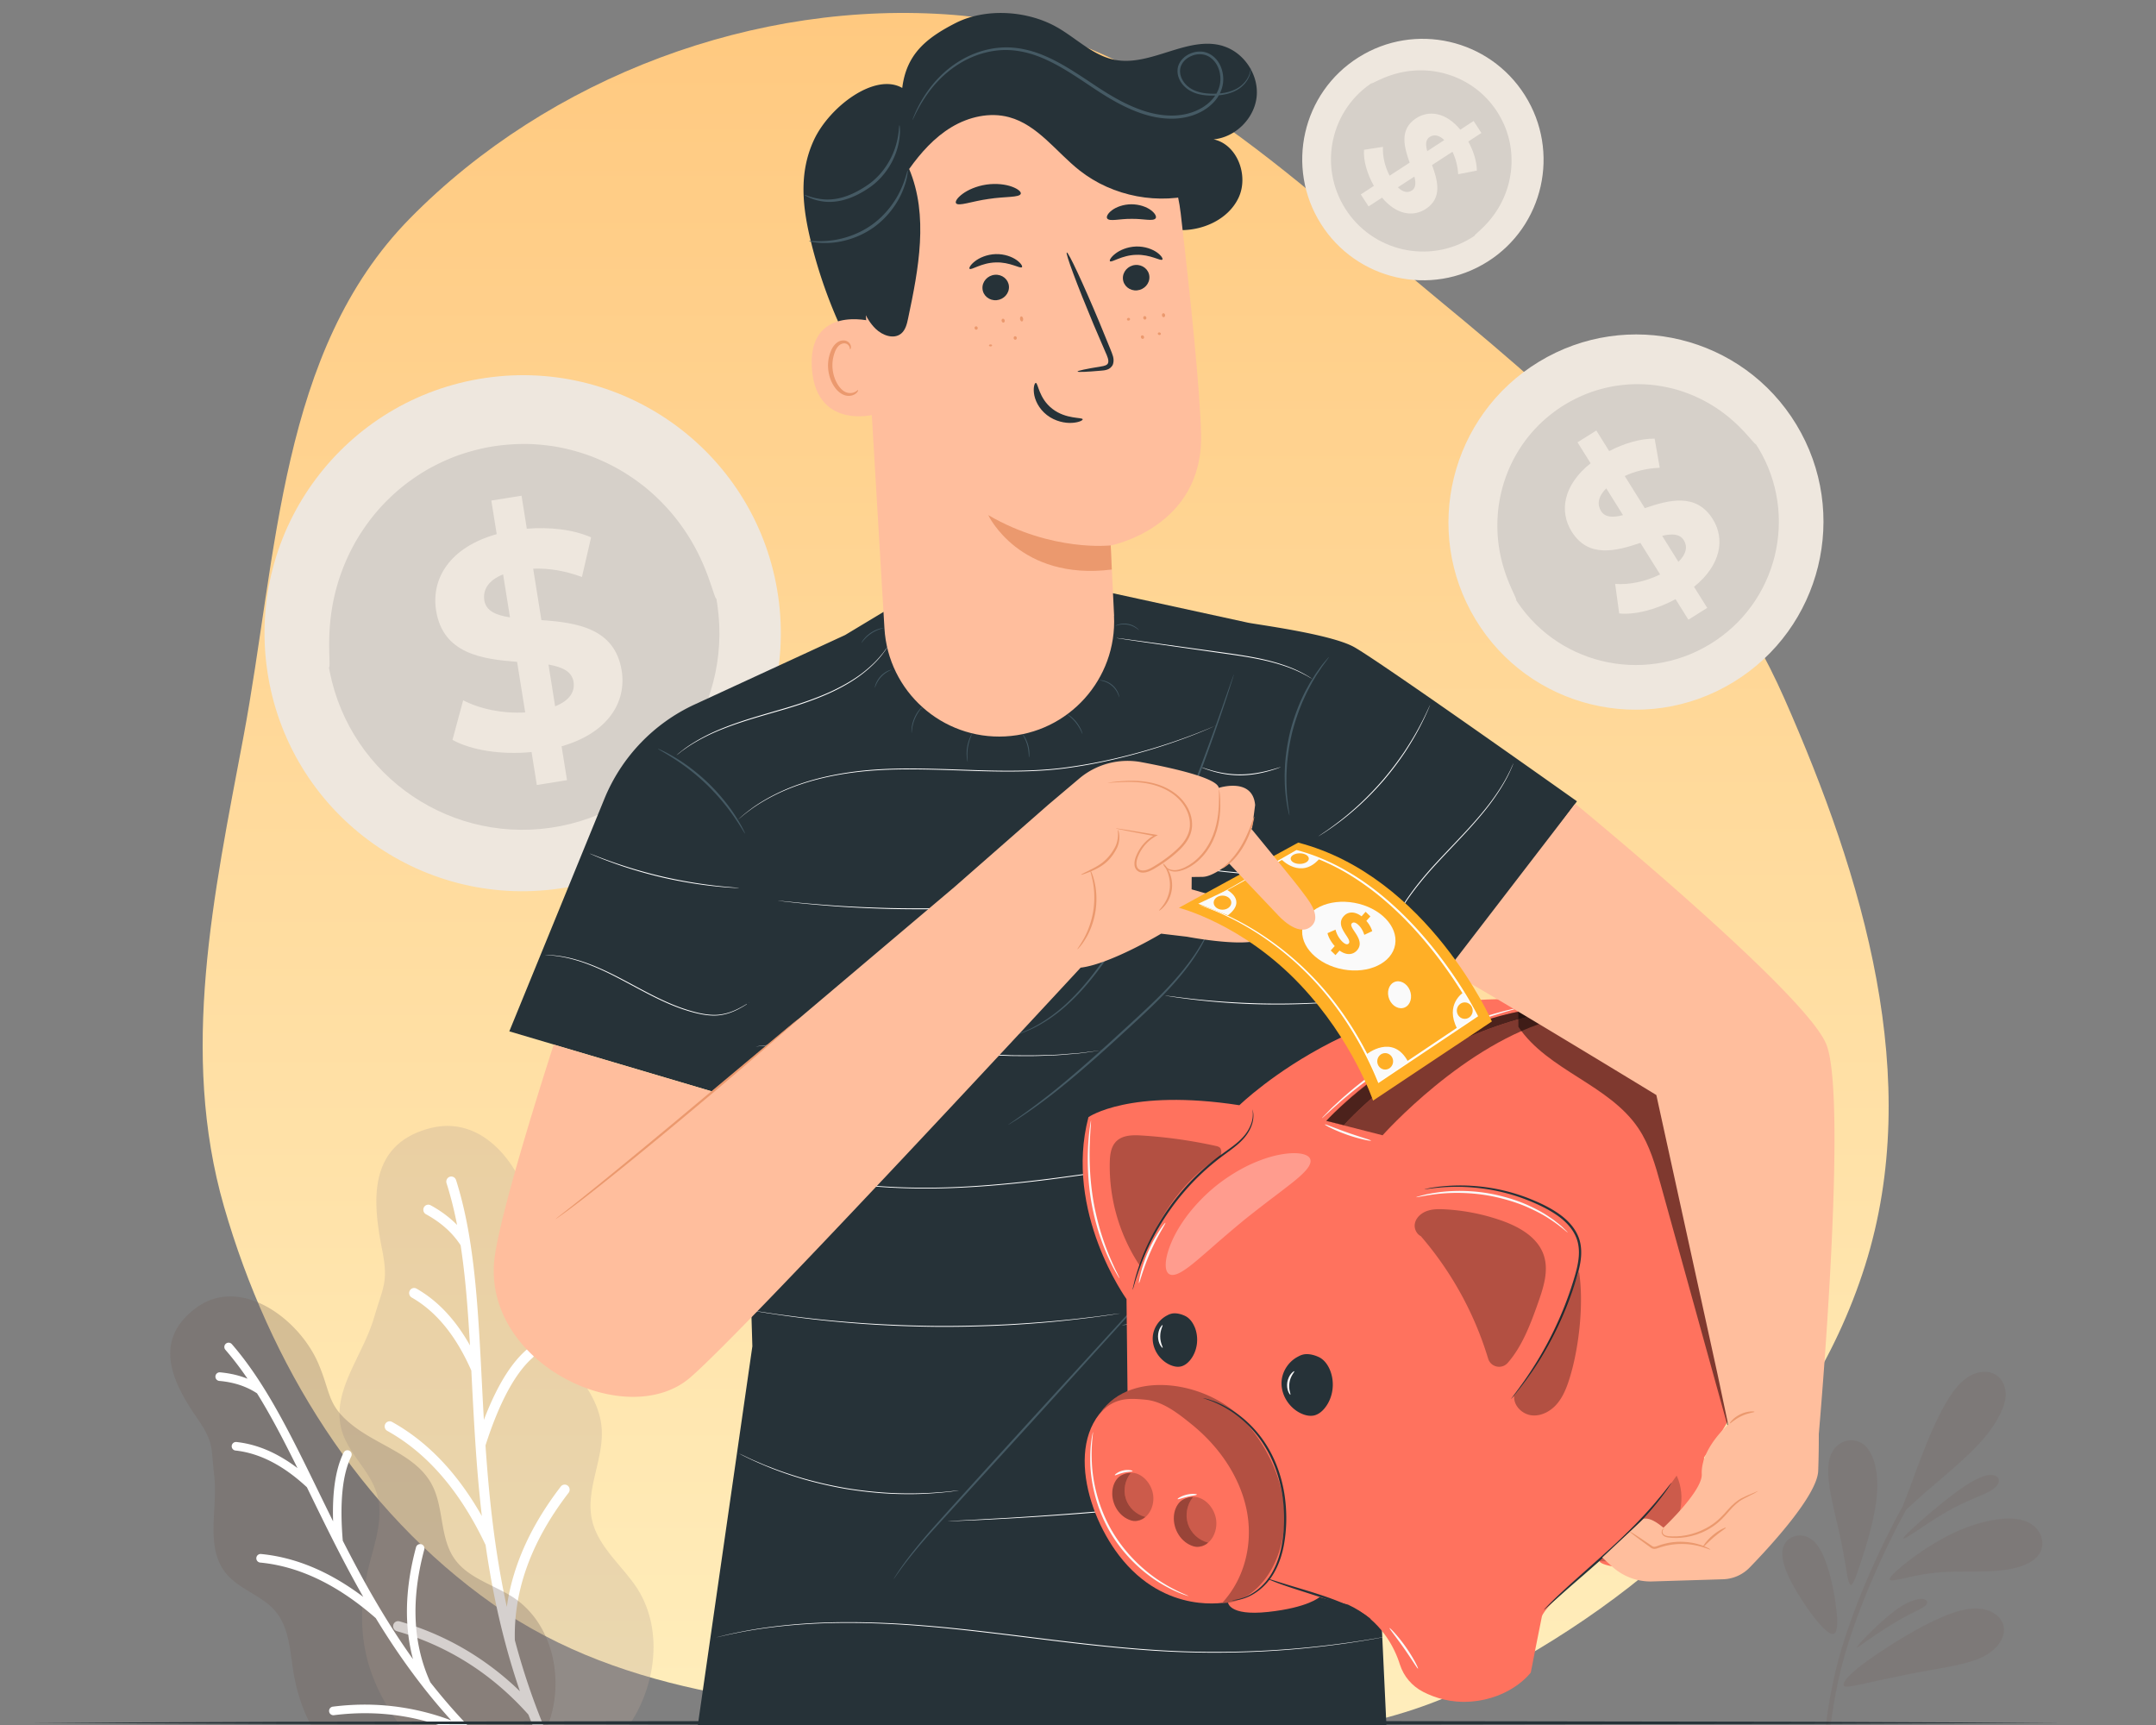 <svg width="500" height="400" fill="none" xmlns="http://www.w3.org/2000/svg"><rect width="100%" height="100%" fill="#808080" stroke="none"/><g clip-path="url(#a)"><path fill-rule="evenodd" clip-rule="evenodd" d="M221.244 3.463C175.369-.175 127.37 17.802 95.066 50.643c-30.267 30.77-30.646 77.912-38.634 120.369-6.878 36.558-14.784 73.042-4.478 108.782 10.551 36.59 31.342 70.354 62.447 92.243 30.804 21.678 69.327 23.807 106.843 26.89 41.091 3.376 83.477 10.202 120.381-8.218 40.669-20.299 77.205-53.831 90.906-97.241 13.657-43.273-.396-89.987-18.717-131.494-16.884-38.251-47.86-65.857-80.113-92.405-34.425-28.336-68.046-62.584-112.457-66.106Z" fill="url(#b)"/><path fill-rule="evenodd" clip-rule="evenodd" d="M442.552 345.922c1.283-3.371 3.049-8.449 5.122-13.274 2.073-4.826 4.453-9.4 6.973-11.909 2.518-2.51 5.175-2.955 7.028-2.445 1.852.511 2.9 1.977 3.293 3.576.393 1.599.132 3.332-.911 5.605-1.044 2.273-2.869 5.089-6.206 8.479-3.337 3.39-8.186 7.354-11.468 10.227-1.962 1.718-3.363 3.044-4.273 3.848a143.167 143.167 0 0 0-2.938 5.563c-2.144 4.267-4.757 9.866-7.147 15.941-1.828 4.648-3.529 9.576-4.794 14.402-2.92 11.14-3.534 21.797-4.149 32.453a.557.557 0 0 1-1.112-.058l-.001-.003c.617-10.708 1.233-21.416 4.183-32.668 1.279-4.877 2.992-9.848 4.834-14.528 2.409-6.121 5.035-11.75 7.189-16.034a140.86 140.86 0 0 1 3.05-5.765c.311-.817.776-1.953 1.33-3.408l-.003-.002Zm1.039 8.452c-2.263 2.102-2.96 3.034-1.136 1.937 1.824-1.097 6.171-4.222 9.991-6.309 3.822-2.087 7.117-3.135 9.001-4.205 1.884-1.071 2.357-2.164 2.024-2.913-.332-.749-1.469-1.153-3.263-.622-1.793.531-4.243 1.997-7.383 4.367-3.141 2.37-6.97 5.644-9.234 7.745Zm-10.723 25.028c-1.802 1.837-2.395 2.639-2.138 2.592.258-.045 1.365-.938 3.451-2.36 2.084-1.423 5.146-3.376 7.538-4.682 2.393-1.307 4.116-1.968 4.827-2.664.711-.695.41-1.425-.734-1.508-1.144-.084-3.132.478-5.631 2.196-2.5 1.717-5.511 4.59-7.313 6.427v-.001Zm-6.961-5.778c-.462-4.553-1.904-11.815-4.334-15.16-2.429-3.345-5.844-2.772-7.343-.958-1.499 1.814-1.081 4.869 1.09 9.136 2.169 4.266 6.091 9.744 8.31 11.562 2.22 1.818 2.738-.026 2.277-4.579v-.001Zm5.557-11.112c1.375-4.137 3.446-10.7 3.832-16.228.385-5.528-.916-10.02-3.555-11.631-2.639-1.609-6.615-.338-7.539 3.958-.923 4.295 1.205 11.613 2.469 17.36 1.264 5.747 1.663 9.923 2.201 11.156.539 1.233 1.218-.478 2.592-4.615Zm-.118 23.908c-3.148 2.467-3.985 3.817-3.76 4.372.225.555 1.511.316 4.815-.399 3.304-.713 8.624-1.902 13.875-2.863 5.25-.96 10.43-1.692 13.828-3.472 3.398-1.779 5.015-4.604 4.557-6.934-.458-2.329-2.991-4.164-6.544-4.137-3.554.026-8.127 1.911-13.144 4.646-5.017 2.735-10.478 6.32-13.626 8.787h-.001Zm8.023-21.727c-2.183 2.112-.923 1.969 1.403 1.464 2.326-.504 5.716-1.37 10.035-1.626 4.318-.257 9.564.095 13.855-.454 4.293-.549 7.631-1.998 8.643-4.461 1.012-2.462-.303-5.937-4.107-7.067-3.804-1.129-10.097.086-16.057 2.877-5.96 2.791-11.589 7.157-13.773 9.268l.001-.001Z" fill="#73625C" style="mix-blend-mode:multiply" opacity=".2"/><path fill-rule="evenodd" clip-rule="evenodd" d="M147.142 367.401c-3.526-4.949-8.621-9.143-9.885-15.112-1.489-7.043 2.903-14.165 2.255-21.337-.815-9.032-9.064-15.26-13.317-23.24-4.164-7.813-1.91-10.264-1.888-19.139.031-13.382-9.954-30.763-24.591-26.953-14.863 3.875-13.15 17.762-11.08 28.245 1.472 7.468.22 8.47-1.924 15.774-2.592 8.819-9.962 17.108-7.486 25.959 1.529 5.472 6.569 9.362 8.19 14.807 1.84 6.17-1.07 12.622-2.38 18.932-2.761 13.286-.294 24.573 8.776 36.102a37.608 37.608 0 0 0 3.084 2.932c13.503-.108 28.686-.072 45.327.108l.13-.125c9.274-9.288 12.717-25.836 4.795-36.953h-.006Z" fill="#B8A697" style="mix-blend-mode:multiply" opacity=".3"/><path fill-rule="evenodd" clip-rule="evenodd" d="M105.752 273.628a1.147 1.147 0 0 0-1.454-.752c-.605.202-.934.869-.738 1.488.988 3.1 1.787 6.332 2.445 9.689-.315-.321-.64-.634-.978-.94-1.502-1.363-3.22-2.572-5.16-3.631a1.145 1.145 0 0 0-1.558.488 1.194 1.194 0 0 0 .473 1.592c1.78.97 3.352 2.075 4.718 3.312a19.884 19.884 0 0 1 3.323 3.882c1.118 7.256 1.7 15.03 2.167 23.217-1.229-2.183-2.559-4.156-3.992-5.915-2.484-3.054-5.286-5.467-8.397-7.243a1.139 1.139 0 0 0-1.566.454 1.194 1.194 0 0 0 .44 1.601c2.854 1.629 5.439 3.863 7.751 6.702 2.296 2.823 4.322 6.238 6.079 10.239l.114 2.222c.252 4.881.51 9.881.854 14.998a.716.716 0 0 0 .008.146c.361 5.347.818 10.808 1.464 16.375-2.293-4.05-4.801-7.656-7.516-10.815-3.985-4.63-8.424-8.302-13.316-11.02a1.145 1.145 0 0 0-1.564.477 1.19 1.19 0 0 0 .463 1.599c4.653 2.584 8.88 6.084 12.683 10.505 3.791 4.404 7.166 9.728 10.118 15.959 1.055 7.379 2.496 14.918 4.524 22.564l.008.029a165.225 165.225 0 0 0 3.432 11.327 67.307 67.307 0 0 0-10.709-8.475c-5.298-3.373-11.045-5.953-17.227-7.743a1.154 1.154 0 0 0-1.427.813c-.175.626.18 1.278.792 1.457 5.99 1.734 11.54 4.224 16.645 7.475 5.051 3.212 9.68 7.174 13.888 11.885a157.714 157.714 0 0 0 2.933 7.123l2.539.016c-3.686-8.214-6.471-16.361-8.61-24.392-.148-5.765.798-11.473 2.843-17.12 2.075-5.733 5.282-11.417 9.617-17.058a1.197 1.197 0 0 0-.192-1.653 1.136 1.136 0 0 0-1.617.201c-4.481 5.828-7.805 11.728-9.961 17.692-1.225 3.39-2.079 6.793-2.557 10.217-2.824-12.924-4.125-25.486-4.942-37.45 1.599-4.977 3.318-9.171 5.156-12.58 1.83-3.393 3.763-5.985 5.798-7.766a1.199 1.199 0 0 0 .129-1.66 1.135 1.135 0 0 0-1.623-.125c-2.255 1.974-4.366 4.786-6.325 8.421-1.221 2.263-2.391 4.86-3.509 7.789-.185-3.16-.344-6.274-.499-9.339l-.122-2.384a.987.987 0 0 0-.006-.133c-.843-16.248-1.773-31.043-5.833-43.77l-.006.01Z" fill="#fff"/><path fill-rule="evenodd" clip-rule="evenodd" d="M118.353 369.986c-4.456-2.674-9.912-4.24-12.909-8.466-3.545-4.995-2.431-12.008-5.35-17.384-3.666-6.764-12.309-8.859-18.353-13.654-5.92-4.696-4.948-7.358-7.903-14.284-4.453-10.44-18.2-20.646-28.556-12.772-10.51 7.995-4.503 18.243.648 25.725 3.668 5.324 3.007 6.528 3.749 12.936.89 7.743-2.191 16.666 2.733 22.736 3.05 3.751 8.35 5.098 11.464 8.796 3.526 4.194 3.371 10.197 4.444 15.551 1.418 7.112 4.227 12.909 8.874 17.711 13.205-.34 28.711-.502 46.205-.488a25.548 25.548 0 0 0 3.507-6.003c4.262-10.342 1.46-24.396-8.553-30.404Z" fill="#73625C" style="mix-blend-mode:multiply" opacity=".3"/><path fill-rule="evenodd" clip-rule="evenodd" d="M53.764 311.685a.987.987 0 0 0-1.4-.094.999.999 0 0 0-.093 1.404c1.807 2.08 3.51 4.324 5.137 6.713a20.086 20.086 0 0 0-1.084-.399c-1.642-.553-3.402-.913-5.288-1.085a.99.99 0 0 0-1.073.909.992.992 0 0 0 .9 1.081c1.73.15 3.34.481 4.83.979 1.41.477 2.716 1.11 3.916 1.9 3.285 5.268 6.307 11.124 9.383 17.336a35.52 35.52 0 0 0-5.113-3.255c-2.98-1.537-5.994-2.466-9.045-2.796a.997.997 0 0 0-1.093.886.991.991 0 0 0 .878 1.091c2.797.303 5.585 1.168 8.352 2.596 2.753 1.421 5.487 3.392 8.197 5.913l.826 1.694c1.81 3.711 3.665 7.519 5.628 11.378.02.037.035.078.059.115 2.051 4.037 4.218 8.133 6.56 12.242-3.155-2.374-6.33-4.334-9.525-5.874-4.686-2.254-9.416-3.61-14.187-4.071a.991.991 0 0 0-1.08.901.992.992 0 0 0 .893 1.084c4.542.44 9.046 1.734 13.52 3.888 4.462 2.146 8.889 5.147 13.285 9 3.271 5.386 6.905 10.765 11.03 16.031l.014.022a140.916 140.916 0 0 0 6.459 7.657 57.156 57.156 0 0 0-11.282-2.975c-5.311-.834-10.714-.905-16.208-.206a.997.997 0 0 0 .243 1.978c5.317-.672 10.538-.613 15.657.19 5.063.796 10.043 2.316 14.927 4.558a130.75 130.75 0 0 0 5.136 4.977l2.96-.009c-6.227-5.524-11.58-11.355-16.28-17.337-2.017-4.431-3.155-9.197-3.396-14.279-.248-5.162.413-10.671 1.991-16.525a1 1 0 0 0-.7-1.222.996.996 0 0 0-1.216.703c-1.63 6.049-2.313 11.763-2.057 17.13a41.956 41.956 0 0 0 1.35 8.817c-6.506-9.103-11.682-18.435-16.282-27.473-.37-4.412-.393-8.259-.064-11.527.329-3.261 1.005-5.928 2.031-8.002a1.001 1.001 0 0 0-.447-1.337.988.988 0 0 0-1.326.454c-1.134 2.295-1.879 5.197-2.233 8.687-.218 2.175-.29 4.588-.205 7.243-1.19-2.396-2.345-4.768-3.481-7.096l-.886-1.816c-.012-.036-.032-.066-.048-.099-6.031-12.357-11.654-23.555-19.073-32.087l.003.007Z" fill="#fff"/><g clip-path="url(#c)"><g style="mix-blend-mode:multiply"><path d="M180.458 138.199c4.74 32.699-17.937 63.064-50.654 67.831-32.716 4.767-63.093-17.886-67.833-50.575-4.75-32.699 17.937-63.065 50.654-67.822 32.717-4.767 63.093 17.886 67.833 50.576v-.01Z" fill="#EEE7DE"/><path d="M166.366 140.248c3.619 24.918-13.669 48.054-38.607 51.688-24.928 3.634-48.077-13.631-51.696-38.54-3.619-24.918 13.67-48.064 38.607-51.688 24.939-3.625 48.077 13.631 51.696 38.54Z" fill="#D6D0C9"/><path d="M166.15 138.829c-.276.05-.758-1.91-1.987-5.269-1.239-3.339-3.333-8.116-7.218-13.099a46.862 46.862 0 0 0-7.168-7.348c-2.872-2.314-6.196-4.481-9.972-6.175a42.135 42.135 0 0 0-5.939-2.206c-2.075-.601-4.229-1.094-6.461-1.379-2.223-.286-4.504-.463-6.825-.394-2.32.059-4.661.275-7.011.679a49.781 49.781 0 0 0-6.815 1.773c-2.193.749-4.278 1.694-6.274 2.728-1.996 1.035-3.845 2.246-5.595 3.517-1.75 1.27-3.354 2.669-4.829 4.116-2.96 2.886-5.34 6.068-7.237 9.229a47.026 47.026 0 0 0-4.209 9.367c-1.927 6.018-2.252 11.228-2.272 14.783 0 3.576.227 5.575-.049 5.624-.196.04-.885-1.891-1.308-5.555-.403-3.644-.472-9.1 1.26-15.552a46.03 46.03 0 0 1 4.06-10.105c1.908-3.437 4.357-6.904 7.474-10.076 1.554-1.585 3.245-3.122 5.104-4.51 1.858-1.399 3.835-2.729 5.979-3.861 2.134-1.143 4.376-2.177 6.746-2.994a50.235 50.235 0 0 1 7.345-1.931 50.758 50.758 0 0 1 7.562-.719c2.498-.05 4.966.148 7.366.483 2.399.325 4.72.886 6.942 1.566 2.233.669 4.347 1.526 6.343 2.482 4.012 1.901 7.503 4.314 10.483 6.874a46.788 46.788 0 0 1 7.287 8.087c3.845 5.466 5.654 10.617 6.529 14.173.856 3.585.885 5.633.679 5.663l.01.029Z" fill="#EEE7DE"/><path d="m130.237 173.045 1.259 7.86-7.002 1.123-1.219-7.643c-7.002.689-14.003-.414-18.34-2.817l2.478-9.179c3.924 2.038 9.264 3.122 14.387 2.807l-1.878-11.721c-8.084-.64-17.18-1.852-18.783-11.888-1.19-7.436 3.186-14.685 14.053-17.728l-1.249-7.791 7.011-1.123 1.22 7.653c5.32-.424 10.659.157 14.908 1.999l-2.125 9.199c-3.903-1.457-7.729-2.068-11.308-1.93l1.907 11.927c8.064.572 17.032 1.803 18.616 11.701 1.17 7.298-3.147 14.469-13.935 17.561v-.01Zm-11.967-29.892-1.593-9.967c-3.58 1.438-4.721 3.713-4.357 6.027.394 2.453 2.705 3.458 5.95 3.94Zm14.75 14.981c-.393-2.463-2.635-3.467-5.821-4.038l1.544 9.681c3.382-1.329 4.631-3.408 4.267-5.653l.01.01ZM416.603 98.47c12.43 20.536 5.841 47.296-14.701 59.765-20.553 12.479-47.281 5.949-59.711-14.587-12.429-20.535-5.841-47.286 14.702-59.764 20.542-12.48 47.28-5.95 59.71 14.586Z" fill="#EEE7DE"/><path d="M407.753 103.848c9.469 15.65 4.454 36.038-11.211 45.542-15.655 9.505-36.031 4.531-45.5-11.119-9.47-15.651-4.455-36.038 11.2-45.543 15.655-9.504 36.031-4.53 45.501 11.12h.01Z" fill="#D6D0C9"/><path d="M407.202 102.961c-.167.109-1.042-1.063-2.812-2.964-1.78-1.881-4.524-4.482-8.536-6.717a33.86 33.86 0 0 0-6.874-2.886c-2.576-.729-5.408-1.241-8.417-1.3a30.37 30.37 0 0 0-4.603.217 31.065 31.065 0 0 0-4.71.915 31.313 31.313 0 0 0-4.681 1.675 35.647 35.647 0 0 0-4.494 2.442c-1.445.956-2.802 2-4.061 3.123a31.801 31.801 0 0 0-3.422 3.604c-1.043 1.261-1.937 2.591-2.744 3.94-.816 1.349-1.485 2.738-2.065 4.127-1.16 2.777-1.858 5.574-2.232 8.234a34.308 34.308 0 0 0-.167 7.465c.413 4.58 1.671 8.156 2.665 10.539 1.013 2.393 1.73 3.674 1.553 3.782-.127.089-1.121-1.014-2.448-3.339-1.298-2.324-2.891-5.958-3.56-10.765a33.873 33.873 0 0 1-.148-7.919c.305-2.836.964-5.86 2.154-8.864a32.996 32.996 0 0 1 2.134-4.471c.846-1.468 1.8-2.916 2.911-4.285 1.101-1.369 2.311-2.698 3.668-3.92a36.012 36.012 0 0 1 4.366-3.378 38.075 38.075 0 0 1 4.858-2.63c1.662-.748 3.363-1.31 5.064-1.763 1.701-.463 3.412-.738 5.084-.916a30.995 30.995 0 0 1 4.946-.138c3.226.128 6.245.759 8.959 1.625a33.374 33.374 0 0 1 7.169 3.35c4.12 2.56 6.785 5.495 8.378 7.632 1.593 2.157 2.183 3.516 2.055 3.595l.01-.01Z" fill="#EEE7DE"/><path d="m392.855 136.055 3.068 4.905-4.366 2.738-2.98-4.767c-4.494 2.452-9.49 3.693-13.069 3.319l-.934-6.845c3.196.246 7.08-.542 10.424-2.207l-4.573-7.308c-5.586 1.862-12.017 3.644-15.931-2.62-2.901-4.639-2.026-10.735 4.386-15.847l-3.039-4.856 4.367-2.738 2.979 4.777c3.442-1.792 7.179-2.915 10.542-2.895l1.18 6.756c-3.019.128-5.763.808-8.113 1.921l4.652 7.446c5.565-1.901 11.908-3.625 15.763 2.541 2.842 4.55 1.986 10.578-4.356 15.709v-.029Zm-16.462-16.606-3.884-6.215c-1.987 1.98-2.115 3.822-1.21 5.269.954 1.527 2.793 1.547 5.094.946Zm14.111 5.84c-.954-1.536-2.743-1.566-5.034-1.044l3.776 6.038c1.888-1.852 2.134-3.595 1.258-4.994Z" fill="#EEE7DE"/></g><path d="M365.717 185.811s-45.914-32.591-51.726-35.792c-5.536-3.054-23.109-5.27-24.682-5.654l-31.458-6.855-48.067 1.438-13.787 8.303-34.88 16.094a41.355 41.355 0 0 0-20.966 21.924l-22.037 53.885 54.665 16.192 1.702 56.839-12.892 89.549h160.014l-8.054-171.632 16.658 3.674 35.51-47.975v.01Z" fill="#263238"/><path d="M173.792 232.456s-.57.424-1.691 1.074c-1.111.62-2.803 1.556-5.114 1.871-2.32.325-5.084-.236-7.975-1.162-2.91-.916-5.969-2.334-9.086-3.959-3.117-1.626-6.038-3.27-8.772-4.6-2.733-1.33-5.28-2.354-7.493-2.994-2.203-.66-4.051-.955-5.33-1.084a20.002 20.002 0 0 0-1.475-.108c-.334-.02-.511-.039-.511-.039s.718-.04 1.996.069c1.288.108 3.137.374 5.359 1.024 2.223.63 4.789 1.635 7.533 2.965 2.753 1.319 5.674 2.964 8.791 4.589 3.108 1.625 6.156 3.034 9.047 3.96 2.882.926 5.615 1.497 7.907 1.191 2.281-.295 3.963-1.201 5.084-1.802.56-.315.993-.571 1.278-.749.295-.177.452-.256.452-.256v.01ZM171.452 205.913h-.364c-.295-.01-.639-.03-1.043-.049a67.734 67.734 0 0 1-3.825-.306c-3.225-.315-7.66-.955-12.489-2.058-4.818-1.113-9.096-2.482-12.134-3.615a77.28 77.28 0 0 1-3.57-1.398c-.364-.158-.679-.296-.954-.414-.216-.099-.324-.158-.324-.158s.118.03.344.118c.275.109.6.227.973.375.846.335 2.065.798 3.59 1.339a110.923 110.923 0 0 0 12.125 3.546 112.07 112.07 0 0 0 16.274 2.482c.403.029.738.059 1.043.089.236.019.364.049.364.049h-.01ZM205.84 150.019s-.403.669-1.278 1.792c-.865 1.133-2.281 2.64-4.268 4.216-1.976 1.585-4.582 3.161-7.631 4.57-3.048 1.408-6.529 2.629-10.227 3.742-3.707 1.094-7.257 2.069-10.433 3.123-3.177 1.044-5.979 2.157-8.241 3.289-2.262 1.133-3.992 2.226-5.133 3.063-.59.394-.993.759-1.298.985-.295.227-.453.335-.453.335s.581-.532 1.711-1.389c1.131-.856 2.862-1.979 5.114-3.132 2.252-1.162 5.064-2.285 8.241-3.348 3.176-1.064 6.726-2.039 10.433-3.142 3.698-1.103 7.169-2.325 10.208-3.713 3.028-1.399 5.634-2.945 7.621-4.511 1.986-1.556 3.412-3.044 4.287-4.157.472-.532.757-1.004.993-1.29.227-.295.345-.453.345-.453l.009.02ZM304.226 157.366s-.147-.069-.413-.226c-.275-.148-.659-.404-1.18-.66a29.797 29.797 0 0 0-4.563-1.98c-1.986-.689-4.415-1.33-7.149-1.842-2.733-.522-5.772-.926-8.958-1.379-6.333-.896-12.066-1.713-16.314-2.314-2.026-.296-3.698-.542-4.937-.729-.531-.079-.973-.148-1.337-.207-.305-.049-.462-.088-.462-.088s.167 0 .472.049c.363.049.816.098 1.347.167 1.249.168 2.92.394 4.946.66 4.248.591 9.981 1.379 16.314 2.256 3.186.443 6.225.856 8.959 1.388 2.743.522 5.172 1.182 7.169 1.891 1.996.7 3.53 1.468 4.553 2.049 1.032.581 1.563.965 1.563.965h-.01ZM281.943 168.24s-.364.167-1.062.482c-.698.316-1.74.759-3.088 1.3a132.143 132.143 0 0 1-11.643 4.019c-4.995 1.458-11.014 2.974-17.828 3.94-6.815 1.044-14.416 1.044-22.342.788-7.926-.257-15.489-.601-22.352-.168-6.855.404-12.981 1.596-17.898 3.27-4.936 1.645-8.614 3.772-11.004 5.407-1.18.847-2.084 1.527-2.655 2.029-.59.493-.904.739-.904.739s.295-.266.875-.768c.57-.522 1.465-1.202 2.635-2.069 2.38-1.664 6.068-3.811 11.004-5.476 4.927-1.694 11.063-2.905 17.927-3.319 6.874-.443 14.446-.099 22.372.158 7.926.265 15.507.265 22.302-.769 6.805-.955 12.824-2.452 17.819-3.89a140.148 140.148 0 0 0 11.653-3.95c1.357-.532 2.399-.955 3.107-1.26a73.745 73.745 0 0 1 1.082-.444v-.019ZM297.028 177.872s-.059.03-.177.079c-.167.059-.334.128-.521.197-.453.167-1.111.384-1.937.62-1.643.463-3.983.985-6.619 1.015-2.635.029-4.985-.463-6.627-.955a25.317 25.317 0 0 1-1.928-.65c-.177-.069-.344-.138-.511-.207-.118-.05-.177-.079-.177-.089 0 0 .069 0 .187.049.167.059.344.109.521.168.452.157 1.111.364 1.937.591 1.642.453 3.973.916 6.579.886 2.606-.029 4.926-.522 6.579-.945a51.996 51.996 0 0 0 1.947-.552c.186-.059.363-.108.531-.158.118-.029.186-.049.186-.039l.03-.01ZM266.003 205.735s-4.72.995-12.42 2.148c-3.855.581-8.457 1.152-13.58 1.664-5.124.483-10.778.896-16.718 1.123-5.939.207-11.604.207-16.756.098-5.153-.137-9.785-.374-13.669-.679-7.769-.591-12.538-1.241-12.538-1.241s.305.02.875.069c.61.059 1.446.148 2.498.246 2.163.227 5.3.502 9.184.778 3.885.286 8.516.502 13.659.63 5.143.099 10.808.099 16.747-.108 5.93-.226 11.574-.63 16.708-1.103 5.123-.502 9.725-1.064 13.58-1.625 3.855-.552 6.962-1.054 9.106-1.438 1.042-.177 1.859-.325 2.468-.424.561-.098.866-.138.866-.138h-.01ZM304.522 202.938s-.118.02-.355.02c-.295 0-.629.02-1.022.03a149.962 149.962 0 0 1-16.216-.503 136.901 136.901 0 0 1-12.341-1.645 130.533 130.533 0 0 1-3.708-.719 35.559 35.559 0 0 0-1.003-.216c-.226-.049-.344-.089-.344-.089s.128.01.354.049c.295.05.62.109 1.013.178.974.177 2.223.394 3.717.66 3.137.531 7.494 1.162 12.332 1.575 4.838.414 9.234.552 12.42.601 1.514.01 2.783.02 3.766.03h1.023c.236 0 .354.02.354.02l.01.009ZM255.392 243.547s-.275.049-.806.128c-.58.078-1.347.187-2.321.325a46.737 46.737 0 0 1-3.678.413c-1.445.099-3.077.306-4.897.335-1.819.059-3.805.168-5.949.128-1.072 0-2.173 0-3.314-.02l-3.511-.118c-4.799-.197-10.079-.561-15.606-1.044-5.526-.463-10.787-.945-15.586-1.27-4.799-.296-9.116-.503-12.755-.443-.904 0-1.77.009-2.596.019-.816.04-1.583.079-2.311.118-1.445.059-2.684.128-3.687.256-.974.099-1.751.178-2.331.227-.531.049-.816.069-.816.069s.275-.039.806-.108a310.81 310.81 0 0 1 2.331-.266c1.013-.138 2.252-.217 3.697-.286.728-.039 1.495-.089 2.311-.128.817 0 1.682-.02 2.596-.03 3.639-.068 7.966.119 12.765.404 4.798.306 10.06.788 15.586 1.251 5.527.483 10.797.857 15.596 1.054 1.2.039 2.37.079 3.511.128 1.141.03 2.242.02 3.314.03 2.134.039 4.12-.05 5.939-.099 1.82-.02 3.452-.217 4.888-.305a44.158 44.158 0 0 0 3.678-.374c.973-.119 1.75-.217 2.32-.286.531-.059.817-.089.817-.089l.009-.019ZM313.293 231.984s-.148.029-.433.059c-.344.039-.757.078-1.249.138-1.091.118-2.664.246-4.621.384a165.82 165.82 0 0 1-15.282.305 165.702 165.702 0 0 1-15.252-1.113 144.169 144.169 0 0 1-4.592-.621c-.492-.078-.895-.147-1.239-.197-.286-.049-.433-.078-.433-.078s.147 0 .442.039c.345.049.758.099 1.249.158 1.082.147 2.655.344 4.593.561 3.884.433 9.273.887 15.232 1.044 5.959.158 11.368-.02 15.272-.246 1.947-.118 3.53-.227 4.622-.315.491-.04.904-.069 1.258-.099.285-.019.443-.019.443-.019h-.01ZM313.981 267.775s-.491-.019-1.435-.088c-.944-.049-2.331-.197-4.121-.246-3.579-.188-8.761-.227-15.163.088-6.402.305-13.994 1.074-22.382 2.177-8.398 1.093-17.602 2.541-27.298 3.792-9.696 1.231-18.999 2.019-27.475 2.098-8.477.078-16.118-.522-22.431-1.625-6.313-1.094-11.329-2.502-14.702-3.714a25.694 25.694 0 0 1-2.242-.817c-.629-.246-1.17-.463-1.622-.64-.875-.345-1.338-.542-1.338-.542s.463.167 1.348.502c.452.168.993.384 1.632.621.639.256 1.387.532 2.242.798 3.373 1.191 8.388 2.58 14.702 3.644 6.313 1.083 13.934 1.664 22.401 1.586 8.467-.079 17.759-.877 27.455-2.108 9.696-1.251 18.891-2.689 27.299-3.772 8.398-1.094 15.999-1.852 22.401-2.138 6.402-.295 11.594-.236 15.173-.029 3.58.197 5.547.413 5.547.413h.009ZM259.916 304.542s-4.73.808-12.44 1.635c-3.855.424-8.457.798-13.57 1.094-5.114.266-10.749.433-16.669.394a284.081 284.081 0 0 1-16.658-.641c-5.113-.364-9.706-.807-13.551-1.28-7.69-.936-12.41-1.812-12.41-1.812s.295.029.866.108c.609.089 1.435.207 2.468.365 1.072.167 2.38.354 3.904.551 1.524.197 3.265.443 5.182.65 3.845.453 8.437.887 13.551 1.241a303.52 303.52 0 0 0 16.648.621c5.91.029 11.535-.128 16.649-.385 5.113-.285 9.716-.64 13.561-1.044 1.927-.177 3.668-.393 5.192-.571 1.534-.167 2.842-.344 3.914-.492 1.042-.138 1.868-.246 2.478-.325.57-.069.865-.099.865-.099l.02-.01ZM313.392 297.49s-.177.069-.522.178c-.403.118-.904.276-1.514.453-1.308.394-3.225.935-5.585 1.576a247.69 247.69 0 0 1-18.694 4.205 244.018 244.018 0 0 1-18.97 2.709c-2.438.246-4.415.423-5.782.512-.639.039-1.16.079-1.573.108-.364.02-.551.02-.551.02s.187-.03.551-.069c.413-.039.934-.089 1.573-.148a269.03 269.03 0 0 0 5.773-.581 269.432 269.432 0 0 0 18.939-2.767 270.607 270.607 0 0 0 18.694-4.137c2.37-.621 4.288-1.133 5.605-1.507.62-.167 1.121-.305 1.525-.424.344-.098.531-.137.531-.137v.009ZM222.4 345.613s-2.901.503-7.651.749c-2.369.138-5.211.148-8.348 0a93.343 93.343 0 0 1-10.168-1.093 93.831 93.831 0 0 1-9.972-2.285c-3.009-.897-5.694-1.832-7.886-2.728-4.406-1.783-6.992-3.211-6.992-3.211s.167.069.491.216c.374.168.827.384 1.387.65.6.286 1.337.631 2.203.995.865.365 1.849.818 2.96 1.221 2.202.887 4.877 1.803 7.886 2.689a95.825 95.825 0 0 0 9.952 2.266 95.55 95.55 0 0 0 10.139 1.103c3.137.147 5.959.147 8.329.029 1.19-.019 2.252-.128 3.196-.187.944-.059 1.75-.138 2.409-.217.61-.059 1.111-.118 1.524-.157.344-.03.531-.04.531-.04h.01ZM317 343.102s-.334.069-.973.167c-.679.109-1.623.257-2.813.454a680.48 680.48 0 0 1-10.354 1.556 832.455 832.455 0 0 1-34.3 4.146c-13.433 1.33-25.617 2.197-34.448 2.679-4.415.246-7.985.424-10.463.512-1.2.05-2.153.079-2.842.109-.649.019-.993.019-.993.019s.344-.029.993-.069c.689-.039 1.642-.088 2.842-.147 2.508-.138 6.068-.335 10.453-.581a917.985 917.985 0 0 0 34.438-2.738 908.366 908.366 0 0 0 34.3-4.088c4.346-.62 7.877-1.133 10.365-1.487 1.19-.177 2.134-.315 2.812-.414.649-.088.983-.128.983-.128v.01ZM322.153 379.377s-2.153.453-6.067 1.093c-3.924.64-9.618 1.438-16.688 2.029a216.57 216.57 0 0 1-24.928.61c-9.392-.305-19.668-1.349-30.416-2.669-10.758-1.32-20.995-2.649-30.347-3.388-9.352-.758-17.819-.906-24.909-.551-7.09.364-12.783 1.172-16.687 1.91-1.948.375-3.462.69-4.475.936-1.022.236-1.553.345-1.553.345s.531-.138 1.543-.384c1.013-.266 2.518-.591 4.465-.976 3.894-.768 9.598-1.595 16.688-1.979 7.09-.365 15.566-.237 24.928.512 9.362.719 19.609 2.049 30.357 3.368 10.748 1.32 21.014 2.374 30.396 2.689 9.381.315 17.838 0 24.909-.561 7.07-.571 12.774-1.35 16.687-1.96 1.957-.315 3.481-.562 4.514-.749 1.033-.177 1.573-.266 1.573-.266l.01-.009ZM350.995 176.996s-.285.778-.924 2.147c-.629 1.359-1.691 3.27-3.216 5.486-1.514 2.226-3.54 4.708-5.92 7.337-2.379 2.64-5.113 5.417-7.886 8.431-2.763 3.014-5.232 6.048-7.179 9.012-1.937 2.965-3.373 5.841-4.228 8.382-.866 2.531-1.249 4.688-1.367 6.185-.099.749-.069 1.33-.099 1.724-.019.394-.039.601-.039.601s-.039-.838.059-2.335c.089-1.497.453-3.664 1.308-6.224.836-2.561 2.272-5.457 4.209-8.441 1.947-2.984 4.405-6.028 7.178-9.042 2.783-3.013 5.517-5.791 7.897-8.411 2.38-2.62 4.415-5.092 5.939-7.298 1.535-2.196 2.606-4.087 3.255-5.437.354-.66.561-1.211.738-1.566.167-.354.265-.542.265-.542l.01-.009ZM305.702 193.966s.108-.089.334-.246c.275-.188.6-.404.983-.67.856-.562 2.065-1.438 3.521-2.551 1.465-1.113 3.137-2.522 4.917-4.176a73.204 73.204 0 0 0 5.457-5.713 77.097 77.097 0 0 0 4.77-6.303c1.337-2.029 2.468-3.9 3.333-5.526a62.294 62.294 0 0 0 1.957-3.89c.197-.424.364-.768.502-1.074.118-.246.187-.364.187-.364s-.807 2.137-2.518 5.397c-.855 1.635-1.967 3.526-3.304 5.565a71.694 71.694 0 0 1-4.769 6.333 71.864 71.864 0 0 1-5.487 5.713c-1.8 1.644-3.482 3.053-4.957 4.146-2.94 2.216-4.926 3.349-4.926 3.349v.01Z" fill="#fff"/><path d="M235.43 240.02s.079-.049.236-.108c.187-.069.423-.157.708-.276.629-.216 1.534-.61 2.685-1.142 2.261-1.123 5.428-3.053 8.702-6.195 3.295-3.113 6.687-7.358 9.962-12.381 3.294-5.023 6.588-10.755 9.706-16.94 6.254-12.391 10.689-24.18 13.787-32.719 1.553-4.275 2.753-7.752 3.589-10.155l.973-2.767.266-.719c.059-.158.098-.237.108-.237 0 0-.01.089-.059.256-.059.187-.128.434-.216.729-.217.67-.512 1.606-.885 2.797a419.244 419.244 0 0 1-3.452 10.214c-3.019 8.579-7.405 20.407-13.679 32.827-3.136 6.205-6.45 11.947-9.774 16.97-3.314 5.033-6.746 9.288-10.109 12.381-3.324 3.132-6.559 5.043-8.86 6.116-1.171.512-2.085.887-2.734 1.064-.295.088-.541.167-.728.226-.167.05-.246.069-.256.059h.03ZM233.778 260.861s.177-.157.541-.413c.403-.276.934-.641 1.583-1.103a148.003 148.003 0 0 0 5.723-4.196c4.77-3.635 11.034-9.061 17.76-15.257 3.373-3.092 6.608-6.017 9.411-8.815 2.802-2.797 5.153-5.486 6.932-7.889a43.446 43.446 0 0 0 3.796-5.978c.413-.729.669-1.33.876-1.724.196-.394.304-.601.324-.591.02 0-.069.227-.236.631-.177.403-.403 1.024-.787 1.772-.727 1.517-1.917 3.654-3.687 6.097-1.761 2.443-4.101 5.171-6.894 7.998-2.793 2.836-6.028 5.771-9.401 8.864-6.736 6.205-13.049 11.602-17.887 15.168a111.54 111.54 0 0 1-5.832 4.077c-.708.463-1.268.788-1.642 1.024-.383.227-.58.345-.59.325l.01.01ZM207.247 366.159s.029-.079.118-.227c.098-.167.226-.374.383-.62.344-.542.875-1.34 1.583-2.334 1.426-2 3.619-4.797 6.51-8.096 5.832-6.56 13.994-15.493 22.991-25.382l23.119-25.273c2.96-3.191 5.36-5.791 7.051-7.623l1.937-2.059c.207-.216.374-.384.512-.522.118-.118.177-.177.187-.167 0 0-.05.079-.148.197-.128.148-.285.335-.472.561-.452.513-1.072 1.222-1.868 2.118l-6.933 7.722a43239 43239 0 0 1-23.011 25.361c-9.008 9.859-17.16 18.793-23.089 25.283-2.921 3.26-5.153 6.018-6.619 7.978a130.006 130.006 0 0 0-2.084 2.886c-.099.138-.158.197-.158.197h-.009ZM299.044 189.14s-.167-.522-.374-1.497a18.981 18.981 0 0 1-.314-1.783c-.089-.699-.226-1.497-.276-2.384a29.54 29.54 0 0 1-.137-2.905c-.04-1.044.029-2.167.078-3.339a47.441 47.441 0 0 1 1.181-7.564 46.733 46.733 0 0 1 2.497-7.239c.502-1.064.964-2.088 1.495-2.995.482-.925 1.003-1.753 1.485-2.501.452-.768.954-1.399 1.357-1.98s.787-1.054 1.111-1.428c.639-.758 1.003-1.172 1.033-1.152.029.019-.285.472-.876 1.27-.295.394-.658.877-1.042 1.468-.383.591-.855 1.231-1.288 1.999a33.565 33.565 0 0 0-1.416 2.512c-.502.906-.944 1.92-1.436 2.984a50.183 50.183 0 0 0-2.439 7.17c-.639 2.61-1.003 5.151-1.209 7.476-.059 1.162-.148 2.265-.128 3.309-.02 1.034.029 1.999.079 2.886.019.886.137 1.674.206 2.373.059.7.148 1.301.226 1.783.148.975.217 1.527.177 1.527l.01.01ZM313.352 224.478c-.128.05-1.898-3.86-3.953-8.746-2.056-4.885-3.629-8.884-3.501-8.933.128-.049 1.898 3.861 3.953 8.746 2.055 4.885 3.629 8.884 3.501 8.933ZM172.769 193.257c-.078.039-.845-1.37-2.291-3.507a50.864 50.864 0 0 0-6.451-7.702 50.178 50.178 0 0 0-7.877-6.225c-2.173-1.388-3.599-2.107-3.559-2.186.019-.03.383.128 1.042.433.659.306 1.583.798 2.704 1.458 2.242 1.31 5.192 3.408 8.044 6.175 2.842 2.778 5.025 5.664 6.402 7.87.688 1.103 1.21 2.009 1.534 2.669.325.65.492 1.015.462 1.034l-.01-.019ZM211.406 169.963s-.059-.384 0-1.014a7.96 7.96 0 0 1 .6-2.374 7.714 7.714 0 0 1 1.652-2.501l.059-.05.03.069c.118.276.167.424.147.434-.02 0-.098-.128-.246-.394h.079c-.364.453-1.052 1.339-1.544 2.521-.747 1.743-.708 3.319-.777 3.309ZM224.426 176.73s-.128-.365-.207-.985a9.349 9.349 0 0 1 .738-4.748c.256-.571.472-.886.492-.876.059.029-.689 1.379-.974 3.23-.295 1.852.01 3.369-.059 3.369l.01.01ZM238.626 175.607c-.069 0 .03-1.261-.374-2.738-.393-1.478-1.121-2.512-1.062-2.551.02-.01.227.226.492.66.266.433.57 1.083.777 1.832.206.748.275 1.457.265 1.97 0 .512-.059.817-.088.817l-.01.01ZM251.026 170.16c-.059.03-.482-1.241-1.475-2.501-.983-1.271-2.104-1.99-2.065-2.039.01-.02.305.128.737.443a7.56 7.56 0 0 1 1.485 1.468c.502.65.856 1.309 1.062 1.802.207.492.276.817.256.827ZM259.572 161.72c-.059.039-.305-1.507-1.701-2.689-1.367-1.202-2.931-1.222-2.901-1.29 0-.01.088-.02.255-.02s.413.029.699.088c.59.129 1.376.463 2.074 1.064a4.81 4.81 0 0 1 1.348 1.901c.108.276.167.512.196.68.03.167.03.256.02.256l.01.01ZM264.145 146.118c-.03.06-.984-.955-2.587-1.241-1.593-.315-2.851.296-2.861.237-.049-.03 1.219-.759 2.891-.434 1.681.296 2.606 1.429 2.547 1.438h.01ZM202.88 159.454s.02-.335.207-.847a5.67 5.67 0 0 1 1.111-1.783 5.476 5.476 0 0 1 1.682-1.25c.491-.227.816-.296.826-.276.029.059-1.269.473-2.351 1.674-1.101 1.182-1.406 2.512-1.465 2.482h-.01ZM199.773 149.083s.138-.335.492-.798a7.168 7.168 0 0 1 1.642-1.536c.737-.493 1.485-.808 2.045-.956.561-.157.915-.177.915-.157.019.069-1.406.295-2.842 1.28-1.446.965-2.193 2.206-2.252 2.167Z" fill="#455A64"/><path d="M175.326 209.606s-.049-.049-.068 0c-.03.059-.059.178-.079.325-.049.296-.108.749-.157 1.32-.118 1.152-.246 2.837-.384 4.905-.285 4.146-.61 9.879-.914 16.222-.305 6.342-.532 12.084-.679 16.231-.069 2.019-.118 3.674-.157 4.925-.02.531-.04.975-.059 1.339-.02.305-.04.463-.05.463-.009 0-.039-.158-.049-.463-.01-.364-.029-.808-.039-1.339-.02-1.163-.03-2.847 0-4.925.049-4.166.216-9.908.531-16.251.305-6.343.688-12.075 1.062-16.222.187-2.068.374-3.752.551-4.905a13.2 13.2 0 0 1 .255-1.319c.04-.148.079-.266.138-.335.098-.089.118.049.108.019l-.01.01ZM283.664 10.672c-8.202-2.511-16.747 4.846-25.165 3.192-5.113-1.005-8.968-5.092-13.521-7.633-6.795-3.802-16.412-4.423-23.365-.887-6.942 3.536-11.417 7.308-12.371 15.05-6.323-3.635-16.864 4.333-20.464 12.026-3.589 7.692-2.694 15.64-.649 23.884a112.06 112.06 0 0 0 18.498 39.436c.767 1.044 1.996 2.196 3.166 1.645.806-.384 1.072-1.39 1.219-2.276 1.21-7.534.256-15.226-.393-22.83-.649-7.603-.974-15.443 1.426-22.692 2.399-7.25 8.054-13.858 15.537-15.336 5.527-1.093 11.26.71 16.167 3.467 4.907 2.758 9.224 6.452 13.895 9.593 4.671 3.142 9.922 5.792 15.547 6.038 5.625.246 11.653-2.413 14.052-7.515 2.4-5.102-.295-12.35-5.802-13.523 5.055-.463 9.47-4.846 9.991-9.898.522-5.063-2.92-10.243-7.768-11.73v-.01Z" fill="#263238"/><path d="m258.371 142.799-.796-16.31s21.457-4.117 20.965-25.736c-.236-10.44-2.468-31.892-4.72-51.285-2.419-20.86-20.415-36.363-41.37-35.624l-2.085.069c-22.401 2.098-33.13 22.328-30.416 44.695l5.163 87.077c.866 14.656 13.384 25.854 28.026 25.076 14.662-.778 25.932-13.277 25.214-27.962h.019Z" fill="#FFBE9D"/><path d="M257.595 126.469s-13.6 1.586-28.41-7.022c0 0 7.188 15.315 28.655 12.617l-.245-5.595Z" fill="#EB996E"/><path d="M266.553 64.114c.118 1.625-1.17 3.063-2.861 3.22-1.692.148-3.157-1.043-3.275-2.668-.118-1.625 1.17-3.073 2.862-3.221 1.691-.148 3.166 1.044 3.274 2.67ZM269.553 60.194c-.364.414-2.763-1.231-6.077-1.103-3.314.079-5.684 1.871-6.058 1.477-.187-.177.177-.916 1.21-1.723 1.013-.808 2.773-1.615 4.838-1.684 2.065-.06 3.825.64 4.858 1.378 1.042.749 1.416 1.468 1.239 1.655h-.01ZM233.984 66.39c.118 1.624-1.17 3.063-2.862 3.22-1.691.148-3.156-1.044-3.274-2.67-.118-1.624 1.17-3.072 2.861-3.22 1.692-.148 3.157 1.044 3.275 2.67ZM236.993 61.957c-.364.414-2.763-1.23-6.077-1.103-3.314.079-5.684 1.871-6.057 1.477-.187-.177.177-.916 1.209-1.723 1.013-.808 2.763-1.615 4.838-1.684 2.065-.06 3.826.64 4.858 1.379 1.042.748 1.416 1.467 1.239 1.654h-.01ZM249.885 86.156c-.02-.187 2.026-.62 5.35-1.162.845-.118 1.642-.315 1.76-.896.177-.62-.207-1.517-.649-2.492-.865-2.019-1.78-4.146-2.734-6.372-3.796-9.071-6.579-16.537-6.215-16.694.364-.148 3.747 7.081 7.543 16.152.914 2.236 1.789 4.373 2.625 6.412.354.955.944 2.029.561 3.31-.207.64-.807 1.122-1.347 1.29-.541.187-1.013.206-1.436.246-3.353.295-5.438.384-5.458.197v.01ZM240.209 88.796c.541-.05.669 3.556 3.845 6.008 3.167 2.462 6.982 1.92 7.031 2.423.059.227-.826.729-2.448.827-1.584.109-3.924-.315-5.861-1.822-1.937-1.507-2.813-3.565-2.99-5.043-.187-1.506.177-2.412.423-2.393ZM236.728 44.928c-.295.916-3.619.6-7.494 1.211-3.884.532-6.982 1.783-7.522.985-.246-.384.275-1.25 1.514-2.166 1.229-.916 3.206-1.813 5.527-2.157 2.33-.335 4.474-.04 5.91.482 1.445.522 2.193 1.212 2.065 1.645ZM267.999 50.62c-.561.779-2.872.07-5.615.129-2.754-.04-5.055.69-5.615-.089-.246-.374.088-1.142 1.082-1.89.973-.75 2.635-1.39 4.523-1.4 1.888 0 3.55.621 4.533 1.36.994.738 1.348 1.507 1.102 1.88l-.01.01Z" fill="#263238"/><path d="M202.28 74.544c-.374-.147-14.977-3.87-13.993 10.884.993 14.754 15.576 10.716 15.576 10.292 0-.423-1.583-21.176-1.583-21.176Z" fill="#FFBE9D"/><path d="M198.996 90.441c-.069-.04-.246.197-.669.424-.413.226-1.131.403-1.918.167-1.593-.463-3.068-2.856-3.323-5.506a8.541 8.541 0 0 1 .472-3.733c.373-1.113 1.022-1.91 1.799-2.107a1.306 1.306 0 0 1 1.564.6c.226.404.147.7.236.72.039.029.295-.266.137-.867a1.663 1.663 0 0 0-.639-.887c-.374-.266-.905-.374-1.445-.275-1.131.157-2.085 1.27-2.528 2.472-.511 1.211-.757 2.669-.609 4.176.295 2.964 1.996 5.643 4.169 6.116 1.052.197 1.898-.167 2.321-.552.433-.393.492-.728.433-.758v.01Z" fill="#EB996E"/><path d="M278.236 44.77c-9.411 2.866-20.179.838-27.898-5.269-5.409-4.274-9.677-10.539-16.324-12.331-4.475-1.212-9.362-.079-13.335 2.305-3.973 2.383-7.139 5.929-9.834 9.71 4.553 10.835 2.183 23.196-.255 34.69-.266 1.27-.6 2.64-1.593 3.467-1.702 1.408-4.347.443-5.92-1.094-2.528-2.462-3.599-6.037-4.337-9.494-1.691-7.87-2.183-16.064-.698-23.963 1.485-7.91 5.015-15.523 10.62-21.284 7.012-7.2 17.052-11.16 27.082-11.357 10.041-.196 20.002 3.231 28.223 9.003 3.815 2.679 7.356 5.949 9.421 10.135" fill="#263238"/><path d="M290.046 15.656s.108.453-.089 1.29c-.187.818-.718 2.04-1.957 3.123-1.219 1.083-3.166 1.851-5.448 2.038-1.14.089-2.37.099-3.668-.098-1.288-.207-2.665-.65-3.815-1.615-1.121-.936-2.055-2.404-1.986-4.107.049-1.724 1.386-3.231 2.999-3.881a5.58 5.58 0 0 1 2.645-.433c.915.078 1.839.462 2.577 1.053 1.514 1.182 2.31 3.133 2.379 5.093.079 1.989-.747 3.998-2.134 5.505-1.386 1.517-3.235 2.6-5.241 3.22-4.051 1.271-8.575.65-12.646-.925-4.12-1.566-7.739-3.91-11.142-6.195-3.402-2.275-6.706-4.462-10.119-5.979-3.392-1.546-6.923-2.314-10.217-2.117-3.294.197-6.284 1.231-8.742 2.58-4.966 2.758-7.808 6.6-9.47 9.249a34.997 34.997 0 0 0-1.76 3.2c-.364.75-.551 1.153-.58 1.143-.01 0 .019-.108.088-.315.079-.197.187-.502.354-.886a27.56 27.56 0 0 1 1.652-3.29c1.603-2.718 4.416-6.678 9.47-9.554 2.508-1.408 5.556-2.501 8.959-2.728 3.402-.236 7.06.542 10.532 2.098 3.491 1.536 6.824 3.733 10.236 5.998 3.403 2.275 6.973 4.58 11.004 6.107 3.983 1.546 8.33 2.127 12.184.925 1.898-.59 3.649-1.605 4.937-3.014 1.288-1.398 2.045-3.2 1.976-5.013-.049-1.792-.776-3.555-2.104-4.6-1.288-1.102-3.127-1.181-4.582-.56-1.466.58-2.616 1.89-2.665 3.348-.079 1.458.737 2.807 1.76 3.684 1.042.886 2.33 1.33 3.56 1.546 1.239.207 2.448.217 3.559.148 2.233-.138 4.101-.837 5.291-1.842 1.209-1.005 1.77-2.147 1.996-2.935.236-.798.187-1.251.226-1.251l-.019-.01ZM186.605 45.223c.049-.157 1.682.788 4.543 1.015 1.426.098 3.137-.07 4.927-.69 1.79-.59 3.658-1.605 5.438-2.856 3.56-2.58 5.487-6.294 6.264-9.032.807-2.777.679-4.619.816-4.609.04 0 .109.453.118 1.28 0 .828-.088 2.03-.442 3.467-.669 2.857-2.606 6.777-6.333 9.485-1.849 1.31-3.766 2.325-5.664 2.906-1.878.61-3.698.728-5.173.561-1.485-.177-2.635-.571-3.383-.906-.747-.345-1.14-.591-1.121-.62h.01ZM187.628 55.89c.019-.138 1.75.187 4.523-.069 2.754-.236 6.589-1.231 10.05-3.693 3.452-2.472 5.645-5.782 6.766-8.313 1.15-2.541 1.406-4.294 1.544-4.265.039 0 .019.444-.118 1.231-.138.788-.423 1.911-.954 3.231-1.023 2.65-3.226 6.136-6.815 8.707-3.589 2.56-7.601 3.506-10.434 3.614-1.425.06-2.576-.03-3.363-.157-.786-.128-1.209-.247-1.199-.296v.01Z" fill="#455A64"/><path d="M226.471 76.455c-.197.05-.394-.088-.453-.305-.049-.217.069-.424.266-.473.197-.05.393.089.452.305.049.217-.069.424-.265.473ZM232.755 74.8c-.197.05-.404-.118-.463-.364s.05-.483.246-.532c.197-.049.403.118.462.365.059.246-.049.482-.245.531ZM237.013 74.544c-.197.03-.403-.206-.453-.531-.049-.326.069-.621.266-.65.197-.03.403.206.452.531.049.325-.069.62-.265.65ZM229.726 80.326c-.207 0-.374-.089-.374-.217s.157-.236.354-.246c.207 0 .374.089.374.217s-.158.236-.354.246ZM235.488 78.78c-.196.03-.383-.138-.413-.365-.029-.226.108-.433.315-.453.197-.02.383.138.413.364.029.227-.108.434-.315.454ZM265.589 74.101c-.196.05-.403-.098-.452-.315-.049-.227.069-.443.266-.483.196-.049.403.099.452.316.049.226-.069.443-.266.482ZM269.897 73.55c-.197.03-.394-.158-.423-.414-.03-.256.098-.483.305-.502.196-.03.393.157.423.413.029.256-.099.483-.305.503ZM261.784 74.338c-.197.049-.394-.06-.433-.227-.039-.177.088-.355.285-.394.197-.05.393.06.433.227.039.177-.089.354-.285.394ZM265.137 78.553c-.177.089-.413-.01-.511-.227-.099-.206-.04-.453.147-.541.177-.089.413.01.512.226.098.207.039.453-.148.542ZM268.795 77.686c-.196-.049-.324-.216-.285-.384.039-.167.226-.266.423-.216.197.049.324.216.285.384-.039.167-.226.266-.423.216Z" fill="#EB996E"/><path d="m261.489 323.138-.236-21.895s-14.584-20.24-8.831-42.194c0 0 9.509-6.697 35.008-2.768 0 0 32.009-31.231 74.913-23.293 42.905 7.939 46.897 45.385 47.3 55.579.404 10.194.315 29.991-14.445 49.344l-.994 19.206s-3.52 7.239-13.698 6.747c-10.188-.492-9.607-1.999-9.607-1.999s-12.765 10.331-13.335 13.04c-.57 2.708-2.557 12.922-2.557 12.922s-4.425 6.047-14.003 6.747c-4.523.335-8.25-.877-10.935-2.246-2.576-1.32-4.543-3.595-5.418-6.362-1.21-3.842-4.327-10.322-12.037-13.878l-6.608-1.733s-2.665 2.432-11.938 3.427c-9.273.995-9.303-2.305-9.303-2.305s-14.426 3.339-25.272-10.824c-8.566-11.188-13.207-31.35 1.996-37.515Z" fill="#FF725E"/><path d="M350.435 324.398s.147-.246.472-.669c.324-.434.806-1.064 1.406-1.891a86.117 86.117 0 0 0 4.769-7.22 83.082 83.082 0 0 0 5.645-11.504 80.773 80.773 0 0 0 2.468-7.15c.718-2.492 1.357-5.23.708-7.889-.659-2.669-2.616-4.728-4.72-6.215-2.134-1.497-4.445-2.561-6.667-3.467a44.311 44.311 0 0 0-12.391-2.984 44.77 44.77 0 0 0-8.614 0c-1.013.098-1.8.197-2.331.275-.531.069-.816.099-.816.079 0-.02.276-.079.807-.187.531-.118 1.308-.246 2.33-.374a42.339 42.339 0 0 1 8.674-.168 43.697 43.697 0 0 1 12.528 2.906c2.252.906 4.592 1.97 6.785 3.496 2.154 1.507 4.228 3.664 4.927 6.501.688 2.836.009 5.643-.718 8.155a80.613 80.613 0 0 1-2.518 7.19 79.52 79.52 0 0 1-5.772 11.513 77.411 77.411 0 0 1-4.927 7.151c-.629.808-1.14 1.418-1.485 1.832-.354.414-.541.62-.55.611l-.01.009ZM290.439 257.227s.079.167.148.512c.069.345.128.857.069 1.527-.108 1.32-.797 3.24-2.449 4.974-1.613 1.772-4.051 3.22-6.421 5.17a54.105 54.105 0 0 0-7.189 6.983c-4.651 5.408-7.719 11.179-9.46 15.503a63.888 63.888 0 0 0-1.849 5.22c-.177.581-.314 1.064-.432 1.448-.108.325-.167.502-.187.492-.02 0 .01-.187.088-.522.089-.394.207-.876.345-1.477a47.787 47.787 0 0 1 1.711-5.299c1.671-4.383 4.71-10.243 9.411-15.709a51.997 51.997 0 0 1 7.286-7.013c2.429-1.95 4.868-3.358 6.461-5.053 1.632-1.644 2.35-3.476 2.518-4.747.167-1.29-.079-1.999-.02-2.009h-.03Z" fill="#263238"/><path d="m307.589 259.916 13.05 3.339s19.107-21.511 40.092-26.948l-7.857-1.861s-25.352 4.452-45.285 25.47Z" fill="#000" opacity=".5"/><path d="M356.483 235.273c-17.052 3.812-32.894 12.873-44.842 25.637l-4.052-1.004s18.507-20.349 45.285-25.47l3.599.827.01.01Z" fill="#FF725E"/><path d="M356.483 235.273c-17.052 3.812-32.894 12.873-44.842 25.637l-4.052-1.004s18.507-20.349 45.285-25.47l3.599.827.01.01Z" fill="#000" opacity=".7"/><path d="M255.186 327.609c7.237-10.361 25.361-7.2 33.631 2.128 8.152 9.189 11.948 22.141 6.559 33.191-2.301 4.718-6.707 8.884-11.948 8.766 5.379-5.801 7.287-14.173 5.605-21.914-1.681-7.732-6.549-14.557-12.705-19.521-3.117-2.522-6.628-5.289-10.62-5.683-3.993-.394-7.199-.512-10.532 3.043" fill="#FF725E"/><path d="M255.186 327.609c7.237-10.361 25.361-7.2 33.631 2.128 8.152 9.189 11.948 22.141 6.559 33.191-2.301 4.718-6.707 8.884-11.948 8.766 5.379-5.801 7.287-14.173 5.605-21.914-1.681-7.732-6.549-14.557-12.705-19.521-3.117-2.522-6.628-5.289-10.62-5.683-3.993-.394-7.199-.512-10.532 3.043M351.153 323.798c-.128 2.196 1.868 4.136 4.041 4.392 2.173.256 4.347-.896 5.792-2.541 1.446-1.645 2.291-3.743 2.95-5.831 2.262-7.091 3.432-17.689 2.242-25.046-3.127 9.524-8.712 21.402-15.193 29.045M358.006 291.039c-1.406-4.166-5.713-6.589-9.863-8.037a47.325 47.325 0 0 0-13.108-2.58c-1.406-.079-2.852-.079-4.179.413-1.318.493-2.508 1.566-2.744 2.955-.197 1.123.413 2.364 1.396 2.856a78.026 78.026 0 0 1 15.606 28.386c.61 2.019 3.167 2.57 4.563.975 3.344-3.822 5.271-8.973 7.002-13.858 1.268-3.585 2.547-7.505 1.327-11.11ZM263.986 292.96c-4.454-6.904-6.795-15.158-6.618-23.382.04-1.743.246-3.625 1.465-4.875 1.466-1.507 3.845-1.537 5.94-1.399a112.376 112.376 0 0 1 17.199 2.423c.443.098.944.246 1.121.67.266.63.197 1.625-.383 1.979-8.801 5.407-15.046 15.355-18.37 25.086" fill="#000" opacity=".3"/><path d="M253.022 259.837s0 .532-.069 1.487c-.089.956-.167 2.334-.226 4.038-.118 3.408-.01 8.136.865 13.267a62.777 62.777 0 0 0 1.701 7.121c.669 2.147 1.367 4.058 2.036 5.624.659 1.566 1.239 2.827 1.672 3.674.423.857.639 1.339.609 1.359-.029.02-.304-.433-.786-1.261-.492-.827-1.121-2.068-1.829-3.624-.718-1.556-1.456-3.467-2.154-5.634a56.922 56.922 0 0 1-1.75-7.18 58.98 58.98 0 0 1-.718-13.375c.108-1.714.246-3.093.393-4.038.138-.946.226-1.468.266-1.468l-.01.01ZM352.106 233.727s-.167.079-.511.187c-.393.118-.885.256-1.475.433-.649.178-1.426.404-2.331.69-.904.285-1.947.581-3.068.985-2.262.748-4.917 1.763-7.818 3.004a109.548 109.548 0 0 0-9.194 4.55 110.486 110.486 0 0 0-8.674 5.476c-2.566 1.832-4.818 3.575-6.637 5.112-.934.748-1.721 1.477-2.439 2.108a55.077 55.077 0 0 0-1.809 1.635c-.463.413-.836.758-1.141 1.034-.266.236-.413.354-.423.335-.01-.01.108-.158.354-.414.285-.296.639-.66 1.072-1.103a33.384 33.384 0 0 1 1.75-1.704c.698-.64 1.475-1.399 2.4-2.167 1.799-1.586 4.032-3.359 6.598-5.22a101.782 101.782 0 0 1 8.693-5.545 100.547 100.547 0 0 1 9.254-4.541c2.92-1.221 5.605-2.206 7.896-2.915 1.131-.384 2.183-.66 3.098-.916a41.118 41.118 0 0 1 2.36-.611c.61-.137 1.101-.246 1.504-.334.345-.069.531-.099.531-.089l.01.01ZM363.572 285.78c-.078.088-1.563-1.428-4.415-3.251-1.406-.935-3.206-1.851-5.251-2.747-2.055-.877-4.406-1.616-6.913-2.187-5.035-1.133-9.765-1.113-13.118-.788-3.364.345-5.399.906-5.429.798 0-.03.492-.187 1.416-.424.915-.256 2.282-.512 3.963-.738 3.373-.424 8.162-.503 13.266.65 2.547.581 4.917 1.339 6.992 2.255 2.055.926 3.864 1.891 5.261 2.876.354.237.688.473 1.003.69.295.236.58.463.855.679.541.414.984.788 1.318 1.133.688.66 1.062 1.034 1.033 1.054h.019ZM275.62 370.099s-.167-.03-.472-.128c-.295-.109-.757-.237-1.308-.473-1.131-.434-2.724-1.172-4.592-2.285-3.717-2.197-8.448-6.186-11.811-11.957-3.363-5.772-4.513-11.868-4.592-16.182-.049-2.167.089-3.93.266-5.122.068-.601.177-1.064.236-1.379.059-.315.108-.473.118-.473.039 0-.05.67-.158 1.872a37.872 37.872 0 0 0-.098 5.092c.177 4.274 1.357 10.263 4.671 15.936s7.936 9.652 11.564 11.907a37.176 37.176 0 0 0 4.475 2.413c1.101.493 1.721.739 1.701.788v-.009Z" fill="#FAFAFA"/><path d="M278.196 347.337c-1.504-.571-3.314-.039-4.405 1.143-1.092 1.182-1.505 2.915-1.249 4.501.256 1.595.738 2.964 1.878 4.097.787.778 2.154 1.517 3.245 1.586 1.515.098 2.911-.995 3.649-2.335.865-1.566 1.022-3.516.413-5.19-.61-1.684-1.859-3.172-3.531-3.802Z" fill="#000" opacity=".2"/><path d="M276.682 347.15c-1.416 1.704-1.878 4.147-1.18 6.254.698 2.108 2.527 3.792 4.671 4.304-.728.71-2.203 1.202-3.314.877-2.95-.847-4.848-3.95-4.622-7.013.088-1.231.551-2.462 1.426-3.329.875-.866 2.537-1.201 3.019-1.093Z" fill="#FF725E"/><path d="M276.682 347.15c-1.416 1.704-1.878 4.147-1.18 6.254.698 2.108 2.527 3.792 4.671 4.304-.728.71-2.203 1.202-3.314.877-2.95-.847-4.848-3.95-4.622-7.013.088-1.231.551-2.462 1.426-3.329.875-.866 2.537-1.201 3.019-1.093Z" fill="#000" opacity=".4"/><path d="M263.711 341.743c-1.455-.552-3.196-.04-4.248 1.103-1.062 1.142-1.455 2.807-1.2 4.343.246 1.537.708 2.866 1.81 3.96.757.748 2.075 1.467 3.137 1.526 1.465.089 2.802-.965 3.52-2.245a6.16 6.16 0 0 0 .394-5.014c-.59-1.625-1.79-3.053-3.403-3.673" fill="#000" opacity=".2"/><path d="M262.246 341.565c-1.367 1.645-1.809 3.999-1.14 6.028.668 2.029 2.438 3.654 4.503 4.156-.698.68-2.124 1.153-3.196.848-2.842-.818-4.671-3.812-4.454-6.767.088-1.182.531-2.374 1.376-3.211.846-.837 2.449-1.162 2.911-1.054Z" fill="#FF725E"/><path d="M262.246 341.565c-1.367 1.645-1.809 3.999-1.14 6.028.668 2.029 2.438 3.654 4.503 4.156-.698.68-2.124 1.153-3.196.848-2.842-.818-4.671-3.812-4.454-6.767.088-1.182.531-2.374 1.376-3.211.846-.837 2.449-1.162 2.911-1.054Z" fill="#000" opacity=".4"/><path d="M302.81 314.017c-.078.01.077-.009 0 0ZM301.021 314.579s.098-.04.137-.069c.02-.01.04-.03.069-.04l-.206.099v.01Z" fill="#263238"/><path d="M308.445 317.711c-.512-1.241-1.348-2.413-2.547-3.004-.777-.375-1.898-.749-3.009-.7h-.089a3.841 3.841 0 0 0-1.652.513c-2.173 1.044-3.756 3.329-3.933 5.761-.227 3.093 1.72 6.176 4.523 7.476.944.433 2.006.689 3.019.463 1.023-.237 1.878-.956 2.527-1.783 1.908-2.413 2.321-5.88 1.161-8.726ZM272.178 304.562c-.068 0 .068-.01 0 0ZM270.625 305.045s.088-.03.118-.059c.019 0 .039-.02.059-.03l-.177.089Z" fill="#263238"/><path d="M277.065 307.753c-.442-1.073-1.16-2.088-2.202-2.6-.669-.325-1.643-.65-2.606-.611h-.079c-.472.04-.993.188-1.426.444-1.878.906-3.255 2.876-3.412 4.993-.197 2.679 1.485 5.348 3.923 6.481.817.374 1.741.601 2.616.394.885-.207 1.623-.827 2.193-1.546 1.652-2.088 2.006-5.092 1.003-7.555h-.01ZM279.042 324.191s.216.03.61.129c.403.088.973.275 1.711.522 1.465.531 3.53 1.487 5.782 3.141a26.114 26.114 0 0 1 6.608 7.19c1.967 3.142 3.432 7.013 4.111 11.228.659 4.226.55 8.333-.138 11.977-.679 3.634-2.163 6.776-4.081 8.845-1.908 2.088-4.032 3.122-5.526 3.545-1.515.434-2.39.325-2.39.325 0-.069.875-.039 2.331-.522 1.445-.463 3.49-1.526 5.31-3.595 1.829-2.048 3.245-5.111 3.884-8.697.649-3.575.747-7.652.098-11.799-.668-4.156-2.094-7.968-4.012-11.06a26.064 26.064 0 0 0-6.431-7.151 24.649 24.649 0 0 0-5.635-3.25c-1.435-.571-2.271-.788-2.252-.837l.02.009Z" fill="#263238"/><path d="M269.631 312.54c-.049.039-.305-.177-.57-.64-.266-.463-.502-1.182-.502-2 0-.817.226-1.546.492-1.999.255-.463.511-.68.56-.64.128.079-.56 1.152-.541 2.649-.009 1.497.689 2.561.561 2.64v-.01ZM299.27 323.423c-.049.03-.295-.226-.512-.748-.216-.522-.354-1.32-.216-2.177.148-.857.531-1.566.905-1.989.373-.424.688-.591.727-.542.109.108-.894 1.044-1.13 2.61-.286 1.566.354 2.777.216 2.836l.01.01Z" fill="#FAFAFA"/><path d="M317.934 375.476c-.049.079-1.239-.748-3.323-1.792-2.075-1.054-5.065-2.246-8.457-3.349-3.383-1.103-6.481-2.049-8.684-2.837a54.713 54.713 0 0 1-2.596-.985c-.6-.256-.934-.413-.914-.443.029-.069 1.396.404 3.628 1.094 2.233.699 5.33 1.575 8.733 2.688 3.402 1.113 6.411 2.364 8.457 3.517.521.275.973.551 1.367.807.403.246.737.463.993.67.531.384.816.62.796.64v-.01ZM387.695 343.752s-.295.512-.895 1.389c-.6.876-1.524 2.107-2.724 3.585-2.39 2.955-5.999 6.796-10.286 10.696-4.288 3.9-8.29 7.279-11.122 9.8a1969.918 1969.918 0 0 0-3.344 2.994c-.786.709-1.239 1.093-1.258 1.064-.02-.03.373-.453 1.121-1.212a100.21 100.21 0 0 1 3.245-3.112c2.773-2.59 6.746-6.018 11.023-9.908 4.278-3.891 7.907-7.663 10.355-10.549 1.22-1.448 2.193-2.629 2.842-3.476.659-.838 1.033-1.291 1.062-1.261l-.019-.01Z" fill="#263238"/><path d="M370.977 361.993c5.3.433 11.299-1.192 15.055-4.954 3.757-3.763 5.065-10.056 2.803-14.873-3.088 4.413-6.569 9.101-10.817 12.706-2.685 2.275-4.455 5.042-7.041 7.131" fill="#000" opacity=".2"/><path d="M352.136 238.11c6.844 10.154 20.995 13.355 27.82 23.52 2.645 3.929 3.943 8.588 5.211 13.158 5.252 18.95 10.503 37.91 15.754 56.859.649-12.321-2.311-24.514-5.261-36.501-2.911-11.829-5.812-23.667-8.723-35.496-.639-2.6-1.307-5.269-2.832-7.476-1.553-2.235-3.864-3.801-6.116-5.318-8.084-5.437-16.403-10.972-25.883-13.139" fill="#000" opacity=".5"/><path d="M303.872 268.829c.433 1.379-1.445 3.26-4.396 5.595a303.073 303.073 0 0 1-5.123 3.92c-1.888 1.457-3.943 3.033-6.057 4.747-2.105 1.733-4.062 3.418-5.871 4.974a313.447 313.447 0 0 1-4.878 4.225c-2.881 2.413-5.103 3.881-6.362 3.171-1.21-.669-1.18-3.506.501-7.436.826-1.96 2.115-4.146 3.806-6.382a40.605 40.605 0 0 1 6.343-6.52 40.279 40.279 0 0 1 7.66-4.885c2.528-1.202 4.927-2.019 7.012-2.433 4.179-.847 6.962-.296 7.365 1.024Z" fill="#fff" opacity=".3"/><path d="M277.567 346.559c0 .148-1.023.246-2.232.532-1.21.285-2.164.66-2.233.522-.069-.118.836-.719 2.115-1.024 1.278-.306 2.35-.168 2.35-.03ZM262.649 341.132c-.02.148-.964.089-2.075.355-1.111.246-1.937.709-2.026.591-.088-.099.679-.808 1.908-1.094 1.22-.285 2.223.01 2.193.148ZM328.84 386.921c-.128.069-1.436-2.137-3.255-4.728-1.81-2.59-3.442-4.57-3.334-4.668.099-.089 1.918 1.753 3.757 4.373 1.839 2.61 2.96 4.954 2.842 5.023h-.01ZM270.27 283.564c.128.088-1.799 2.925-3.491 6.796-1.711 3.851-2.488 7.199-2.645 7.16-.059-.01.049-.867.393-2.226.335-1.349.925-3.191 1.78-5.151a33.258 33.258 0 0 1 2.586-4.797c.767-1.162 1.318-1.832 1.377-1.792v.01ZM317.944 264.496c-.029.128-2.547-.316-5.517-1.36-2.969-1.034-5.221-2.265-5.162-2.383.069-.138 2.389.877 5.33 1.901 2.94 1.034 5.379 1.694 5.349 1.842Z" fill="#FAFAFA"/><path d="M394.637 248.52c.099.059-1.465 2.207-4.179 3.94-2.704 1.753-5.3 2.295-5.31 2.177-.049-.148 2.419-.877 5.044-2.591 2.646-1.684 4.327-3.634 4.445-3.526Z" fill="#EB996E"/><path d="M423.44 241.931c-5.28-12.213-58.137-55.569-58.137-55.569l-29.786 38.747c.423-.581 48.608 28.809 48.608 28.809l14.22 64.876 2.438 11.553s-6.392 5.585-6.126 11.484c.177 3.93-8.89 12.42-8.89 12.42-2.143-1.782-3.52-2.285-4.602-2.078l-9.588 8.992 2.282 2.088a13.216 13.216 0 0 0 9.332 3.457l16.393-.502a8.969 8.969 0 0 0 6.185-2.728c5.045-5.2 15.675-16.803 15.891-22.407.118-3.132.148-6.116.138-8.519 0 0 6.943-78.42 1.652-90.633l-.01.01Z" fill="#FFBE9D"/><path d="M407.746 345.702s-.295.256-.905.581c-.61.335-1.534.729-2.606 1.32-1.082.571-2.153 1.537-3.215 2.778-1.053 1.231-2.302 2.619-3.914 3.663-3.206 2.157-6.805 2.729-9.283 2.561-.62-.039-1.2-.069-1.682-.285-.492-.188-.816-.66-.787-1.044-.009-.385.177-.66.345-.759.177-.108.285-.079.285-.069 0 .02-.099.04-.217.148-.118.108-.245.355-.206.67.01.325.265.64.708.797.423.168.983.178 1.593.197 2.419.079 5.89-.531 8.998-2.619 1.573-1.015 2.763-2.325 3.845-3.556 1.082-1.231 2.252-2.236 3.392-2.777 1.122-.562 2.056-.907 2.685-1.182.629-.276.974-.444.993-.414l-.029-.01ZM400.253 354.241c.068.128-1.289.926-2.744 2.167-1.465 1.231-2.478 2.433-2.596 2.344-.108-.069.757-1.447 2.271-2.728 1.515-1.28 3.01-1.911 3.059-1.792l.01.009ZM406.89 327.373c0 .148-1.445.236-3.029.995-1.593.738-2.586 1.802-2.694 1.703-.108-.068.787-1.359 2.488-2.147 1.691-.807 3.255-.679 3.235-.551Z" fill="#EB996E"/><path d="M396.633 359.314c-.039.078-1.062-.424-2.822-.847a16.53 16.53 0 0 0-6.982-.138c-.669.147-1.318.305-1.927.522-.305.088-.61.226-.964.285a1.358 1.358 0 0 1-1.052-.226c-.944-.69-1.819-1.33-2.606-1.901-1.465-1.093-2.35-1.793-2.311-1.852.039-.059 1.003.542 2.527 1.556.797.542 1.692 1.143 2.646 1.793.422.325.953.089 1.602-.148.63-.226 1.298-.394 1.997-.551 2.792-.562 5.408-.237 7.168.295.895.246 1.574.562 2.046.778.462.237.698.384.688.424l-.01.01Z" fill="#EB996E"/><path d="M285.444 208.818c-6.304-1.802-9.096-2.59-9.096-2.59l.019-2.866 2.508-.03c2.508-.029 6.136-3.132 6.136-3.132l5.379-8.253.689-5.28c-.581-6.53-8.428-3.969-8.428-3.969-.374-2.275-10.414-4.56-17.966-5.968a17.375 17.375 0 0 0-14.397 3.801l-7.247 6.127-21.723 19.048-56.062 47.424-36.847-10.893s-11.712 35.91-13.629 48.802c-3.668 24.712 30.239 41.18 45.196 28.464 11.623-9.888 79.417-82.999 90.647-95.133h.098c6.913-.886 18.566-7.869 18.566-7.869l5.989.709s15.911 3.043 17.799-.079c1.475-2.452-1.318-6.491-7.621-8.293l-.01-.02Z" fill="#FFBE9D"/><path d="M252.796 201.638s.157.237.354.69c.207.453.433 1.142.649 2.019.433 1.733.679 4.245.256 6.963-.433 2.718-1.446 5.033-2.4 6.54-.472.758-.904 1.349-1.239 1.714-.324.374-.521.571-.55.551-.069-.059.619-.906 1.475-2.452.855-1.527 1.78-3.802 2.202-6.442.413-2.639.236-5.092-.108-6.805-.334-1.724-.727-2.748-.639-2.788v.01ZM256.857 181.536s.207-.059.62-.118a31.398 31.398 0 0 1 1.78-.207c1.544-.128 3.815-.325 6.598.079 1.387.216 2.891.601 4.396 1.31 1.495.709 2.999 1.743 4.189 3.211 1.18 1.457 2.045 3.378 2.016 5.466 0 1.034-.285 2.098-.777 3.043-.492.956-1.17 1.803-1.927 2.561-1.505 1.487-3.157 2.709-4.819 3.792-.845.512-1.642 1.064-2.586 1.418-.462.168-.954.286-1.475.246a1.85 1.85 0 0 1-1.357-.689c-.335-.414-.433-.936-.423-1.408 0-.473.108-.926.246-1.35a9.89 9.89 0 0 1 1.15-2.275 9.57 9.57 0 0 1 3.383-3.043l.059.344c-2.783-.531-5.064-.965-6.706-1.28-.748-.158-1.348-.276-1.82-.374-.413-.089-.629-.148-.629-.168 0-.019.226 0 .649.059.472.069 1.082.168 1.839.276 1.652.276 3.943.65 6.736 1.113l.521.089-.462.256a9.462 9.462 0 0 0-3.206 2.955 9.366 9.366 0 0 0-1.081 2.176c-.246.759-.364 1.704.118 2.325.491.64 1.465.601 2.301.275.845-.315 1.652-.866 2.478-1.378 1.632-1.064 3.264-2.285 4.72-3.733 1.475-1.458 2.566-3.3 2.566-5.26.04-1.94-.767-3.762-1.878-5.161-1.121-1.408-2.557-2.423-4.002-3.122-1.446-.709-2.911-1.103-4.268-1.339-2.724-.444-4.986-.306-6.529-.237-.728.05-1.328.079-1.79.109-.413.029-.62.029-.63.009v.03Z" fill="#EB996E"/><path d="M282.71 183.023s.108.374.177 1.064c.069.689.138 1.684.118 2.925-.049 2.453-.462 6.008-2.449 9.317-1.957 3.3-5.044 5.427-7.591 5.752-1.298.158-2.321-.413-2.773-.955-.236-.266-.364-.522-.413-.699-.059-.178-.059-.276-.05-.276.05-.02.128.374.61.847.462.463 1.406.916 2.586.739 2.341-.394 5.32-2.482 7.199-5.664 1.917-3.191 2.389-6.648 2.527-9.071.118-2.442-.02-3.969.069-3.979h-.01Z" fill="#EB996E"/><path d="M268.796 211.152c-.059-.059.452-.512 1.062-1.388a8.241 8.241 0 0 0 1.426-3.832c.157-1.605-.236-3.073-.659-4.038-.423-.985-.836-1.517-.777-1.566.039-.039.57.424 1.101 1.409a7.594 7.594 0 0 1 .846 4.245c-.167 1.723-.934 3.151-1.642 3.998-.708.867-1.318 1.222-1.348 1.172h-.009ZM259.247 192.488c.059-.039.452.778.315 2.157-.059.67-.236 1.497-.689 2.295a10.98 10.98 0 0 1-1.672 2.384c-1.435 1.546-3.205 2.314-4.415 2.826-1.239.503-2.026.749-2.055.68-.03-.069.708-.433 1.898-1.014 1.17-.601 2.842-1.389 4.189-2.857a11.342 11.342 0 0 0 1.632-2.265c.443-.729.63-1.477.738-2.118.216-1.29-.03-2.088.039-2.107l.02.019Z" fill="#EB996E"/><path d="m301.06 195.394-27.663 15.108s14.8 3.704 28.194 17.896c12.144 12.873 16.835 26.82 16.835 26.82l27.564-18.369s-14.8-33.625-44.93-41.465v.01Z" fill="#FFAF26"/><path d="M278.275 209.931c1.219-.699 8.762-5.013 22.332-12.784l.059-.039.069.019c3.639.956 7.464 2.502 11.299 4.669 3.816 2.176 7.631 4.964 11.27 8.293 3.648 3.319 7.139 7.16 10.404 11.415 3.255 4.255 6.342 8.884 8.978 13.946l.108.197-.187.128c-.462.306-.954.641-1.445.975-7.454 4.994-14.653 9.8-21.261 14.233l-.246.167-.118-.276c-3.294-8.066-7.601-15.02-12.253-20.575a69.932 69.932 0 0 0-13.963-12.735c-4.386-3.014-8.202-4.885-10.857-6.027a52.66 52.66 0 0 0-3.097-1.212c-.345-.118-.61-.207-.817-.276l-.275-.098c.079.02.157.029.285.059l.826.236c.718.227 1.78.591 3.127 1.133 2.685 1.093 6.54 2.935 10.965 5.929a69.332 69.332 0 0 1 14.111 12.715c4.701 5.565 9.057 12.558 12.391 20.664l-.364-.108c6.608-4.432 13.797-9.249 21.251-14.252.491-.335.993-.66 1.445-.975l-.088.325c-2.606-5.003-5.684-9.633-8.91-13.868-3.245-4.235-6.706-8.066-10.325-11.366-3.609-3.319-7.385-6.086-11.161-8.273-3.796-2.157-7.582-3.713-11.181-4.678l.137-.02-22.519 12.469.01-.01Z" fill="#fff"/><path d="M323.549 219.032c-.717 4.264-6.116 6.845-12.046 5.762-5.93-1.084-10.158-5.418-9.44-9.682.718-4.265 6.116-6.845 12.046-5.762 5.93 1.083 10.158 5.417 9.44 9.682Z" fill="#FAFAFA"/><path d="m310.667 220.411-.954 1.063-1.101-1.073.924-1.024c-.855-.966-1.484-2.089-1.671-2.995l1.858-.807a5.916 5.916 0 0 0 1.525 2.728c.757.739 1.248.798 1.534.473.953-1.064-3.403-3.851-1.161-6.323.944-1.054 2.478-1.232 4.14.029l.944-1.054 1.102 1.074-.935 1.034c.63.719 1.131 1.566 1.357 2.383l-1.829.857c-.304-.945-.757-1.704-1.317-2.245-.767-.739-1.279-.739-1.584-.414-.924 1.024 3.413 3.812 1.19 6.274-.914 1.014-2.409 1.211-4.031.03l.009-.01Z" fill="#FFAF26"/><path d="M284.588 206.376s4.691 2.383.187 5.87l-6.893-2.679 6.706-3.191ZM297.185 199.284s4.524 4.787 8.841-.197l-5.33-1.783-3.511 1.98ZM316.912 244.482s6.087-4.944 9.646 1.724l-6.804 4.56-2.842-6.284ZM339.372 230.132s-4.396 2.748-1.416 8.441l4.504-3.014-3.088-5.417v-.01Z" fill="#FAFAFA"/><path d="M323.077 246.107c0 1.054-.826 1.911-1.839 1.911s-1.839-.857-1.839-1.911.826-1.911 1.839-1.911 1.839.857 1.839 1.911ZM341.535 234.347c0 1.054-.826 1.911-1.839 1.911s-1.839-.857-1.839-1.911.826-1.91 1.839-1.91 1.839.856 1.839 1.91ZM303.528 199.097c0 .68-.944 1.231-2.104 1.231-1.161 0-2.105-.551-2.105-1.231 0-.679.944-1.231 2.105-1.231 1.16 0 2.104.552 2.104 1.231ZM285.552 209.311c0 .906-.915 1.635-2.046 1.635-1.131 0-2.045-.739-2.045-1.635 0-.906.914-1.635 2.045-1.635 1.131 0 2.046.738 2.046 1.635Z" fill="#FFAF26"/><path d="M302.515 208.286c0 1.044-1.298 1.891-2.901 1.891-1.603 0-2.901-.847-2.901-1.9 0-1.044 1.298-1.892 2.901-1.892 1.603 0 2.901.848 2.901 1.901ZM325.811 233.599c-1.308.591-2.921-.237-3.609-1.852-.678-1.615-.177-3.408 1.131-4.009 1.308-.591 2.921.237 3.609 1.852.678 1.615.177 3.408-1.131 4.009Z" fill="#FAFAFA"/><path d="m285.002 200.2 11.348 11.967s4.543 5.2 7.601 2.748c3.058-2.462-1.239-7.062-2.144-8.392-.904-1.329-12.036-14.862-12.036-14.862l-4.779 8.549.01-.01Z" fill="#FFBE9D"/><path d="M290.852 189.406c.059.019-.068.817-.432 2.078a21.9 21.9 0 0 1-2.016 4.717c-1.013 1.744-2.223 3.142-3.226 3.999-1.003.867-1.73 1.241-1.76 1.202-.049-.069.6-.552 1.515-1.458.914-.906 2.045-2.285 3.028-3.989 1.957-3.417 2.724-6.599 2.891-6.54v-.009ZM185.189 236.258s-.167.197-.531.522c-.403.355-.924.827-1.583 1.418a2906.887 2906.887 0 0 1-5.91 5.132 1559.46 1559.46 0 0 1-19.707 16.674c-7.749 6.452-14.829 12.213-20.031 16.291a216.415 216.415 0 0 1-6.225 4.747c-.718.512-1.298.926-1.731 1.241-.403.276-.609.414-.619.404-.01-.01.187-.177.56-.483.423-.334.974-.768 1.672-1.309a517.856 517.856 0 0 0 6.117-4.876c5.143-4.146 12.184-9.947 19.933-16.399 7.709-6.451 14.691-12.291 19.795-16.556l6.008-5.004c.689-.561 1.23-1.004 1.652-1.349.384-.305.59-.453.6-.443v-.01Z" fill="#EB996E"/></g><g style="mix-blend-mode:multiply"><path d="M344.934 60.702c-13.065 8.227-30.35 4.291-38.604-8.793-8.255-13.085-4.355-30.375 8.71-38.602 13.064-8.24 30.349-4.304 38.604 8.793 8.254 13.084 4.355 30.374-8.698 38.602h-.012Z" fill="#EEE7DE"/><path d="M341.378 55.057c-9.952 6.272-23.128 3.271-29.414-6.702-6.287-9.973-3.322-23.144 6.631-29.416 9.952-6.272 23.127-3.271 29.414 6.702 6.286 9.974 3.321 23.144-6.631 29.416Z" fill="#D6D0C9"/><path d="M341.944 54.7c-.074-.11.677-.688 1.87-1.844 1.193-1.169 2.829-2.964 4.22-5.571a21.831 21.831 0 0 0 1.771-4.464c.443-1.672.738-3.505.738-5.435 0-.972-.049-1.956-.184-2.964a19.26 19.26 0 0 0-.64-3.025 19.499 19.499 0 0 0-1.132-2.989 22.758 22.758 0 0 0-1.624-2.865 22.228 22.228 0 0 0-2.054-2.582 20.526 20.526 0 0 0-2.362-2.165 20.41 20.41 0 0 0-2.571-1.722 20.386 20.386 0 0 0-2.67-1.279 21.466 21.466 0 0 0-5.314-1.34 22.395 22.395 0 0 0-4.798-.024c-2.94.32-5.229 1.168-6.742 1.832-1.525.676-2.337 1.156-2.411 1.045-.049-.074.64-.738 2.128-1.61 1.477-.862 3.802-1.932 6.877-2.411a22.142 22.142 0 0 1 5.093-.185c1.833.16 3.777.554 5.721 1.28.972.356 1.943.799 2.903 1.327.947.53 1.895 1.12 2.793 1.82.898.701 1.759 1.464 2.558 2.312.8.861 1.551 1.784 2.227 2.78a24.908 24.908 0 0 1 1.747 3.099 21.788 21.788 0 0 1 1.193 3.234c.32 1.082.517 2.189.652 3.259.136 1.082.173 2.152.148 3.185a21.935 21.935 0 0 1-.947 5.792 21.668 21.668 0 0 1-2.067 4.648 19.804 19.804 0 0 1-4.81 5.485c-1.366 1.045-2.239 1.451-2.288 1.365l-.025.012Z" fill="#EEE7DE"/><path d="m320.501 45.834-3.112 2.029-1.808-2.78 3.038-1.98c-1.624-2.865-2.485-6.062-2.288-8.374l4.392-.676c-.123 2.066.43 4.55 1.538 6.69l4.65-3.026c-1.255-3.578-2.473-7.698 1.501-10.293 2.952-1.918 6.877-1.426 10.247 2.644l3.088-2.016 1.809 2.779-3.039 1.98c1.193 2.201 1.956 4.587 1.981 6.751l-4.331.836c-.123-1.943-.59-3.701-1.328-5.202l-4.737 3.075c1.292 3.554 2.473 7.624-1.451 10.182-2.891 1.882-6.779 1.402-10.15-2.632v.013Zm10.494-10.785 3.949-2.57c-1.292-1.255-2.485-1.316-3.395-.714-.972.64-.96 1.808-.554 3.296v-.012Zm-3.592 9.15c.972-.64.972-1.784.615-3.26l-3.838 2.497c1.218 1.193 2.337 1.328 3.223.75v.012Z" fill="#EEE7DE"/></g><path d="m7 399.505 58.875-.252 58.875-.091L242.5 399l117.75.162 58.875.091 58.875.252-58.875.242-58.875.091L242.5 400l-117.75-.162-58.875-.091L7 399.505Z" fill="#263238"/></g><defs><clipPath id="a"><path fill="#fff" d="M0 0h500v400H0z"/></clipPath><clipPath id="c"><path fill="#fff" transform="translate(32 3)" d="M0 0h437v399H0z"/></clipPath><linearGradient id="b" x1="242.5" y1="3" x2="242.5" y2="403" gradientUnits="userSpaceOnUse"><stop stop-color="#FFC980"/><stop offset="1" stop-color="#FFEEBC"/></linearGradient></defs></svg>
